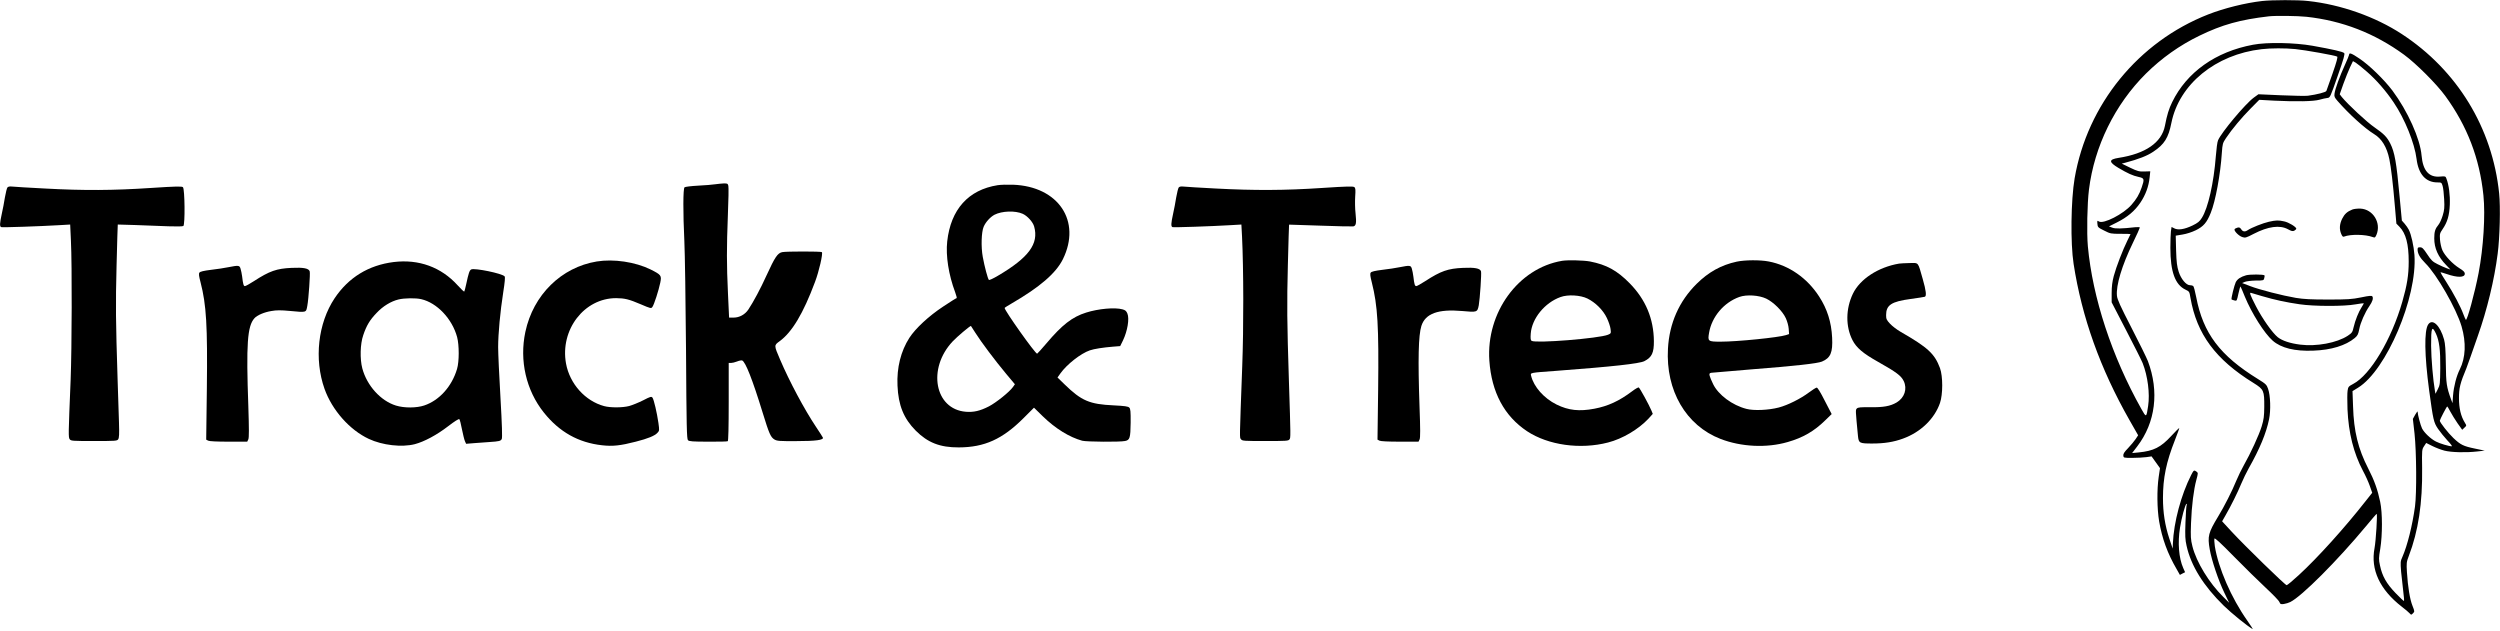 <?xml version="1.0" encoding="UTF-8" standalone="no"?>
<svg xmlns="http://www.w3.org/2000/svg" version="1.0" width="2700pt" height="681pt" viewBox="0 0 2700 681" preserveAspectRatio="xMidYMid meet">
  <g transform="translate(0,681) scale(0.1,-0.1)" fill="#000000" stroke="none">
    <path d="M24430 6799 c-178 -20 -412 -78 -582 -145 -754 -296 -1305 -971 -1442 -1770 -40 -234 -46 -699 -11 -924 89 -576 287 -1131 604 -1688 l93 -163 -27 -41 c-15 -22 -51 -66 -81 -97 -41 -42 -54 -62 -52 -81 3 -25 4 -25 98 -25 52 0 120 4 151 8 l56 8 46 -64 45 -63 -14 -95 c-20 -136 -18 -344 5 -481 32 -185 90 -345 189 -515 l35 -62 28 15 28 14 -20 45 c-48 108 -61 274 -35 435 17 108 55 248 69 257 7 4 8 0 3 -13 -4 -10 -10 -96 -13 -189 -5 -141 -3 -184 12 -249 47 -216 184 -435 401 -647 89 -86 249 -216 312 -253 7 -4 -19 37 -57 91 -173 245 -314 570 -351 805 -5 36 -7 73 -4 81 4 11 65 -45 212 -195 114 -116 268 -267 342 -336 74 -69 141 -137 147 -153 11 -25 16 -27 50 -22 21 3 52 13 68 21 124 61 508 446 818 819 60 73 112 133 115 133 10 0 -8 -290 -23 -370 -44 -232 56 -447 295 -633 36 -27 73 -59 83 -70 18 -20 18 -20 37 -1 19 19 19 20 -5 81 -28 69 -50 204 -60 363 -6 98 -5 110 20 175 103 268 149 572 144 950 -3 196 -2 201 21 236 l23 35 66 -33 c36 -18 95 -41 131 -50 74 -19 232 -23 355 -9 l80 9 -105 22 c-126 26 -156 41 -233 114 -56 53 -147 169 -147 187 0 11 74 154 80 154 3 0 18 -25 34 -56 16 -30 51 -87 78 -126 l50 -70 24 23 c24 22 24 22 5 53 -44 71 -64 156 -64 266 0 108 12 160 81 325 11 28 31 84 45 125 14 41 48 140 77 220 100 282 179 607 215 890 23 173 31 509 16 651 -73 708 -453 1330 -1051 1721 -286 187 -659 319 -1012 357 -112 13 -388 12 -498 0z m478 -170 c387 -42 737 -177 1056 -410 130 -95 350 -315 445 -445 237 -325 371 -674 412 -1074 22 -213 0 -565 -52 -838 -41 -214 -125 -521 -138 -506 -4 5 -16 32 -26 59 -29 81 -109 232 -184 348 -39 59 -67 107 -62 107 4 0 33 -9 64 -19 118 -41 197 -40 197 3 0 17 -14 32 -58 59 -74 46 -157 134 -184 194 -12 26 -23 78 -26 114 -4 63 -2 70 28 114 52 76 73 147 78 266 4 102 -10 211 -37 281 -9 25 -12 26 -69 21 -119 -11 -185 64 -199 227 -15 181 -150 481 -315 702 -90 119 -249 274 -357 346 -86 58 -111 67 -111 40 0 -6 -20 -54 -44 -107 -56 -122 -107 -262 -113 -311 -5 -33 0 -43 33 -81 122 -140 294 -296 394 -357 83 -50 138 -140 165 -271 18 -85 39 -262 60 -511 l16 -185 34 -35 c69 -71 99 -187 99 -375 0 -147 -18 -256 -69 -434 -117 -408 -346 -791 -530 -887 -51 -27 -55 -32 -61 -74 -4 -24 -4 -114 -1 -200 11 -255 66 -474 167 -665 27 -49 60 -123 74 -163 l26 -74 -72 -91 c-224 -286 -519 -613 -721 -798 -65 -60 -124 -109 -131 -109 -16 0 -448 421 -592 576 l-105 114 36 63 c58 100 132 249 171 344 20 48 56 122 79 163 121 214 190 381 221 532 20 98 15 257 -11 330 -15 43 -24 52 -108 104 -412 254 -593 494 -668 886 -12 62 -26 116 -33 120 -6 4 -22 8 -35 8 -40 0 -96 67 -121 145 -18 57 -24 101 -28 230 l-4 160 72 12 c44 7 101 25 146 47 82 41 118 82 160 187 51 124 105 416 120 648 7 98 9 106 45 160 65 97 170 222 266 319 l93 94 162 -9 c245 -12 423 -8 488 10 30 9 68 17 85 19 30 3 31 5 112 238 66 188 80 237 70 247 -14 15 -124 40 -342 79 -192 34 -491 40 -642 11 -404 -75 -715 -296 -873 -619 -36 -73 -56 -138 -79 -258 -36 -180 -209 -300 -501 -345 -107 -17 -107 -45 -1 -108 100 -59 154 -84 219 -98 61 -13 64 -22 32 -114 -25 -74 -57 -127 -110 -187 -87 -100 -303 -210 -351 -180 -19 12 -20 11 -17 -25 3 -36 6 -40 73 -73 66 -34 74 -35 177 -35 59 0 108 -1 108 -3 0 -1 -15 -33 -34 -70 -49 -98 -121 -285 -147 -382 -16 -61 -23 -113 -23 -185 l0 -100 157 -303 c87 -167 167 -326 178 -354 55 -140 79 -330 59 -462 -19 -128 -20 -128 -73 -33 -319 568 -527 1202 -578 1757 -13 144 -7 463 12 613 58 467 280 919 615 1252 170 168 364 306 579 410 245 119 439 173 750 209 71 8 314 5 403 -5z m-118 -349 c108 -11 433 -69 451 -81 9 -5 -5 -55 -49 -182 -34 -96 -64 -181 -67 -189 -5 -14 -103 -39 -200 -52 -22 -3 -151 -1 -287 5 l-247 11 -51 -37 c-91 -67 -349 -375 -385 -460 -8 -16 -18 -94 -24 -172 -22 -288 -84 -561 -151 -666 -24 -39 -43 -54 -100 -82 -88 -42 -156 -53 -198 -31 l-29 15 -7 -46 c-3 -25 -6 -106 -6 -180 0 -257 51 -398 163 -451 42 -20 43 -21 54 -89 68 -391 271 -666 681 -919 112 -70 117 -82 116 -259 -1 -100 -5 -135 -28 -210 -28 -92 -120 -292 -195 -424 -23 -41 -58 -112 -77 -158 -47 -116 -132 -283 -198 -391 -106 -176 -116 -212 -91 -355 21 -120 93 -334 158 -469 l52 -108 -63 63 c-153 150 -291 376 -334 547 -19 76 -20 102 -15 250 7 189 29 362 58 469 19 70 19 74 2 87 -27 20 -31 18 -59 -37 -109 -216 -187 -508 -197 -739 l-2 -55 -37 110 c-46 140 -68 279 -68 435 0 218 35 389 130 629 27 69 48 127 46 128 -2 2 -41 -36 -87 -86 -112 -122 -190 -161 -350 -177 l-72 -7 55 72 c198 259 239 593 115 922 -14 35 -93 197 -177 359 -122 237 -153 305 -157 346 -11 112 53 326 173 573 41 84 74 158 74 163 0 6 -21 7 -52 4 -141 -16 -214 -18 -247 -4 l-34 13 84 42 c114 57 193 123 254 213 57 84 91 176 101 274 l7 66 -64 -2 c-57 -2 -74 3 -154 41 l-90 44 35 9 c147 39 240 75 306 120 119 79 163 149 195 311 84 417 477 739 975 796 100 12 255 12 364 1z m771 -243 c104 -90 209 -211 292 -335 120 -178 225 -439 246 -609 20 -164 99 -253 225 -253 43 0 45 -1 56 -37 7 -21 14 -86 17 -145 5 -90 2 -117 -16 -176 -12 -39 -32 -84 -46 -100 -35 -42 -45 -74 -45 -146 0 -106 41 -199 129 -289 l46 -48 -41 14 c-22 8 -67 28 -100 45 -52 26 -67 41 -110 106 -41 62 -54 75 -76 75 -23 1 -28 -3 -28 -24 0 -44 26 -90 83 -147 125 -123 336 -492 392 -683 51 -174 44 -338 -19 -464 -36 -71 -65 -183 -73 -281 l-6 -84 -15 39 c-49 135 -55 175 -57 385 -2 150 -7 221 -19 263 -42 152 -126 232 -172 162 -44 -67 -40 -332 11 -713 44 -323 49 -344 96 -414 24 -35 70 -91 102 -126 33 -34 54 -62 46 -62 -29 0 -130 30 -170 51 -56 28 -127 95 -151 142 -16 33 -47 148 -48 182 0 6 -12 -10 -26 -34 l-25 -45 18 -160 c21 -197 24 -642 5 -786 -28 -204 -82 -421 -136 -544 -22 -48 -22 -58 -14 -161 6 -61 16 -155 23 -210 7 -55 11 -102 8 -105 -3 -3 -44 36 -91 85 -99 103 -144 183 -168 297 -15 68 -14 81 3 183 24 148 24 387 -1 505 -27 130 -64 234 -129 360 -109 212 -156 402 -164 670 l-6 166 60 37 c306 188 641 977 609 1433 -7 97 -35 223 -61 273 -8 17 -29 46 -45 65 l-30 34 -25 266 c-33 362 -53 473 -100 566 -36 71 -69 104 -168 173 -82 55 -292 251 -356 330 l-22 29 39 111 c22 62 55 142 72 180 l32 67 30 -17 c16 -10 70 -53 119 -96z m747 -2830 c36 -77 49 -178 47 -372 -2 -170 -3 -183 -27 -229 l-25 -49 -6 34 c-20 113 -40 346 -41 484 -1 198 9 224 52 132z"></path>
    <path d="M25405 4547 c-55 -22 -84 -48 -110 -100 -28 -58 -32 -111 -10 -163 12 -28 19 -35 32 -29 68 27 231 24 307 -5 25 -9 28 -7 42 25 53 128 -37 275 -173 282 -32 1 -71 -3 -88 -10z"></path>
    <path d="M24504 4415 c-63 -14 -189 -64 -227 -90 -31 -21 -54 -19 -72 9 -13 19 -21 23 -42 17 -15 -4 -28 -12 -30 -18 -6 -18 46 -71 83 -83 32 -11 41 -9 123 34 157 81 283 98 371 50 39 -21 51 -24 69 -15 11 7 21 16 21 21 0 19 -82 69 -131 79 -62 14 -88 13 -165 -4z"></path>
    <path d="M24258 3837 c-59 -17 -94 -40 -112 -75 -15 -31 -52 -179 -45 -186 2 -2 16 -7 31 -11 26 -7 26 -5 43 74 10 45 20 79 22 77 3 -2 24 -51 47 -109 74 -180 211 -397 301 -476 91 -80 240 -116 439 -108 194 7 349 55 447 136 31 26 38 40 49 96 13 70 61 179 109 249 34 49 45 85 33 104 -7 11 -31 9 -123 -10 -100 -20 -143 -23 -354 -23 -185 0 -265 4 -350 18 -147 25 -392 88 -496 128 l-84 32 30 13 c17 7 69 13 116 14 85 0 87 1 93 26 4 15 5 28 3 30 -12 12 -158 12 -199 1z m175 -226 c136 -40 257 -66 402 -87 154 -23 481 -24 605 -1 47 8 86 13 88 12 2 -2 -8 -20 -22 -42 -33 -50 -70 -143 -87 -217 -12 -54 -17 -61 -63 -92 -117 -77 -338 -118 -513 -96 -111 14 -194 42 -243 80 -58 47 -165 198 -235 333 -67 131 -76 155 -50 145 9 -3 61 -19 118 -35z"></path>
    <path d="M7725 4820 c-27 -5 -111 -11 -185 -15 -74 -4 -141 -12 -147 -18 -16 -12 -17 -269 -2 -582 6 -121 14 -651 18 -1177 5 -833 8 -959 21 -972 12 -13 52 -16 217 -16 112 -1 207 1 213 5 6 4 10 150 10 426 l0 419 25 0 c13 0 43 7 65 16 22 9 47 14 55 11 36 -14 112 -207 221 -562 71 -231 87 -266 127 -291 29 -17 51 -19 237 -18 211 0 297 12 287 38 -3 7 -37 60 -75 117 -125 187 -287 491 -387 725 -67 156 -67 154 -5 199 135 99 255 300 382 640 43 113 88 309 74 322 -9 9 -385 9 -428 0 -50 -10 -79 -54 -168 -248 -66 -146 -144 -291 -198 -372 -36 -54 -97 -87 -158 -87 l-50 0 -12 258 c-15 321 -15 491 -1 852 7 157 9 298 5 313 -6 24 -11 27 -49 26 -23 -1 -64 -5 -92 -9z"></path>
    <path d="M10775 4810 c-317 -50 -507 -262 -545 -607 -17 -156 15 -360 86 -550 13 -35 20 -63 15 -63 -5 0 -70 -41 -145 -91 -155 -102 -299 -236 -365 -338 -92 -144 -137 -322 -128 -516 9 -212 67 -355 197 -486 130 -130 262 -182 465 -181 278 1 472 89 700 317 l112 112 95 -93 c138 -134 288 -226 426 -264 46 -12 406 -15 462 -3 52 10 59 32 61 197 1 124 -2 151 -15 164 -13 13 -49 18 -169 24 -260 12 -347 49 -529 226 l-77 75 32 45 c69 97 220 215 317 248 46 16 142 31 252 40 l76 6 30 61 c49 102 71 235 48 290 -11 28 -23 38 -53 46 -82 23 -261 7 -393 -35 -150 -47 -259 -132 -429 -333 -52 -61 -97 -111 -100 -111 -21 0 -351 465 -351 494 0 3 33 24 73 47 307 178 481 328 556 479 203 412 -48 787 -539 805 -58 2 -132 0 -165 -5z m270 -309 c51 -23 111 -89 124 -138 52 -186 -59 -336 -393 -532 -49 -29 -92 -49 -96 -44 -12 12 -47 144 -66 248 -20 108 -15 270 10 327 22 51 72 105 117 129 81 41 223 46 304 10z m-510 -1287 c61 -97 211 -297 332 -442 l94 -112 -22 -31 c-37 -52 -180 -167 -259 -208 -96 -49 -164 -65 -250 -58 -335 28 -417 466 -142 759 50 53 184 166 198 168 1 0 23 -34 49 -76z"></path>
    <path d="M80 4785 c-6 -8 -18 -56 -27 -107 -8 -51 -23 -132 -34 -179 -22 -101 -24 -135 -6 -142 13 -5 421 9 624 21 l121 7 8 -175 c13 -269 10 -1159 -3 -1500 -25 -606 -25 -623 -10 -644 13 -18 30 -19 262 -19 231 0 249 1 261 18 11 15 13 54 9 184 -3 92 -10 301 -15 466 -20 630 -22 803 -11 1229 6 242 12 440 13 441 3 1 307 -9 548 -19 84 -3 151 -2 160 3 20 13 16 398 -4 419 -11 11 -70 10 -347 -8 -404 -27 -725 -29 -1144 -6 -171 9 -329 18 -352 21 -28 3 -45 0 -53 -10z"></path>
    <path d="M12730 4785 c-6 -8 -18 -56 -27 -107 -8 -51 -23 -132 -34 -179 -22 -101 -24 -135 -6 -142 13 -5 421 9 623 21 l121 7 7 -130 c17 -352 18 -981 2 -1405 -30 -814 -29 -763 -13 -784 13 -18 30 -19 262 -19 226 0 249 1 261 17 14 19 14 19 -6 641 -20 624 -22 822 -11 1244 6 239 12 435 13 435 2 1 154 -4 338 -11 184 -7 345 -10 356 -8 30 7 35 36 24 140 -6 50 -7 131 -4 180 5 75 4 93 -9 104 -13 10 -75 9 -349 -9 -402 -27 -731 -28 -1148 -6 -168 9 -324 18 -347 21 -28 3 -45 0 -53 -10z"></path>
    <path d="M6445 3986 c-383 -63 -686 -361 -771 -760 -66 -310 8 -632 200 -872 167 -209 373 -325 629 -353 113 -13 198 -4 364 39 133 34 203 63 233 95 22 23 22 27 11 107 -16 111 -49 252 -64 273 -12 15 -21 13 -102 -29 -50 -25 -117 -52 -150 -61 -73 -19 -203 -19 -270 -1 -205 55 -372 241 -412 460 -66 365 197 707 542 706 92 -1 136 -11 267 -67 107 -46 111 -46 124 -28 18 24 68 179 85 262 16 78 10 85 -105 143 -165 81 -399 116 -581 86z"></path>
    <path d="M16870 3993 c-472 -79 -821 -559 -785 -1078 24 -342 161 -598 407 -762 228 -151 575 -200 875 -122 156 40 328 142 436 257 l47 52 -15 37 c-24 58 -124 241 -136 248 -5 4 -37 -14 -71 -40 -141 -106 -261 -161 -408 -189 -163 -31 -279 -19 -409 45 -136 67 -247 192 -275 311 -8 33 -17 32 274 53 598 45 896 77 950 105 80 41 103 90 102 215 -2 243 -89 450 -262 626 -136 138 -249 200 -428 235 -68 13 -242 17 -302 7z m274 -407 c87 -43 170 -125 210 -210 19 -39 37 -93 40 -119 6 -47 5 -48 -27 -62 -97 -40 -780 -95 -826 -66 -10 7 -13 26 -9 78 12 163 151 334 322 395 79 29 214 21 290 -16z"></path>
    <path d="M18756 3984 c-167 -36 -305 -113 -433 -240 -189 -188 -294 -425 -309 -699 -26 -452 195 -831 567 -975 225 -87 499 -100 726 -34 165 47 286 117 406 235 l69 67 -74 143 c-47 93 -78 144 -88 143 -8 -1 -46 -24 -84 -53 -89 -67 -229 -137 -325 -162 -110 -29 -270 -36 -349 -15 -153 39 -305 152 -361 269 -17 34 -33 74 -37 89 -5 23 -2 28 18 32 12 2 203 18 423 36 484 38 721 64 772 85 93 39 118 98 110 258 -8 168 -53 310 -140 444 -129 200 -325 337 -545 379 -93 18 -257 17 -346 -2z m319 -399 c79 -38 177 -135 212 -212 15 -33 29 -82 31 -114 l4 -57 -33 -11 c-81 -26 -526 -71 -705 -71 -138 0 -142 3 -126 96 29 172 159 327 327 387 78 28 212 19 290 -18z"></path>
    <path d="M4252 3980 c-272 -34 -488 -167 -638 -391 -180 -270 -223 -658 -109 -979 82 -230 272 -444 478 -540 147 -69 356 -93 497 -57 102 27 237 99 359 193 69 53 116 83 122 77 5 -5 18 -54 28 -109 11 -54 25 -112 32 -128 l13 -29 86 7 c47 3 121 8 165 12 107 7 123 11 134 33 7 13 3 152 -14 447 -14 236 -25 481 -25 545 0 142 22 382 55 593 17 107 22 163 15 171 -26 32 -326 93 -361 75 -19 -11 -28 -38 -54 -159 -9 -41 -18 -77 -21 -80 -3 -3 -35 27 -71 67 -178 197 -420 285 -691 252z m297 -401 c171 -39 335 -213 388 -410 23 -88 23 -264 -1 -344 -56 -189 -191 -339 -354 -394 -83 -28 -216 -29 -306 -1 -165 51 -313 215 -363 401 -27 102 -23 265 10 359 35 104 70 163 144 240 68 73 155 126 238 146 62 15 185 17 244 3z"></path>
    <path d="M20510 3963 c-225 -38 -423 -167 -499 -326 -78 -163 -79 -352 -5 -499 43 -84 113 -144 279 -237 197 -111 247 -149 275 -206 41 -85 9 -181 -77 -232 -69 -40 -142 -53 -286 -51 -103 1 -131 -1 -143 -14 -15 -15 -15 -15 12 -296 8 -78 15 -82 154 -82 131 0 231 16 332 53 191 69 341 214 400 385 32 94 32 287 0 376 -58 156 -129 222 -428 394 -38 22 -89 61 -112 86 -37 40 -42 51 -42 93 0 109 58 146 264 174 78 11 147 21 154 24 20 7 14 65 -22 190 -55 193 -41 175 -143 174 -49 -1 -99 -4 -113 -6z"></path>
    <path d="M2465 3924 c-38 -8 -122 -21 -185 -28 -80 -10 -118 -19 -126 -30 -9 -13 -6 -36 12 -105 63 -244 76 -468 68 -1152 l-7 -547 21 -11 c13 -7 93 -11 222 -11 l200 0 12 25 c8 19 8 108 0 358 -24 671 -11 865 66 950 29 33 107 66 183 78 55 10 101 10 198 1 184 -17 176 -20 190 55 14 74 33 349 26 372 -10 33 -67 44 -194 38 -163 -7 -240 -34 -408 -143 -46 -30 -90 -54 -98 -54 -14 0 -20 20 -30 105 -4 28 -11 65 -17 83 -11 37 -20 38 -133 16z"></path>
    <path d="M15115 3924 c-38 -8 -122 -21 -185 -28 -80 -10 -118 -19 -126 -30 -9 -13 -6 -37 12 -108 63 -249 76 -470 68 -1154 l-7 -542 21 -11 c13 -7 92 -11 222 -11 l200 0 12 25 c8 19 8 107 -1 352 -18 518 -12 770 20 873 43 134 181 184 441 161 161 -15 164 -14 179 63 12 68 31 345 24 366 -10 32 -68 43 -194 37 -163 -7 -240 -34 -408 -143 -46 -30 -90 -54 -97 -54 -16 0 -22 21 -31 100 -4 30 -11 70 -17 88 -11 37 -20 38 -133 16z"></path>
  </g>
</svg>
